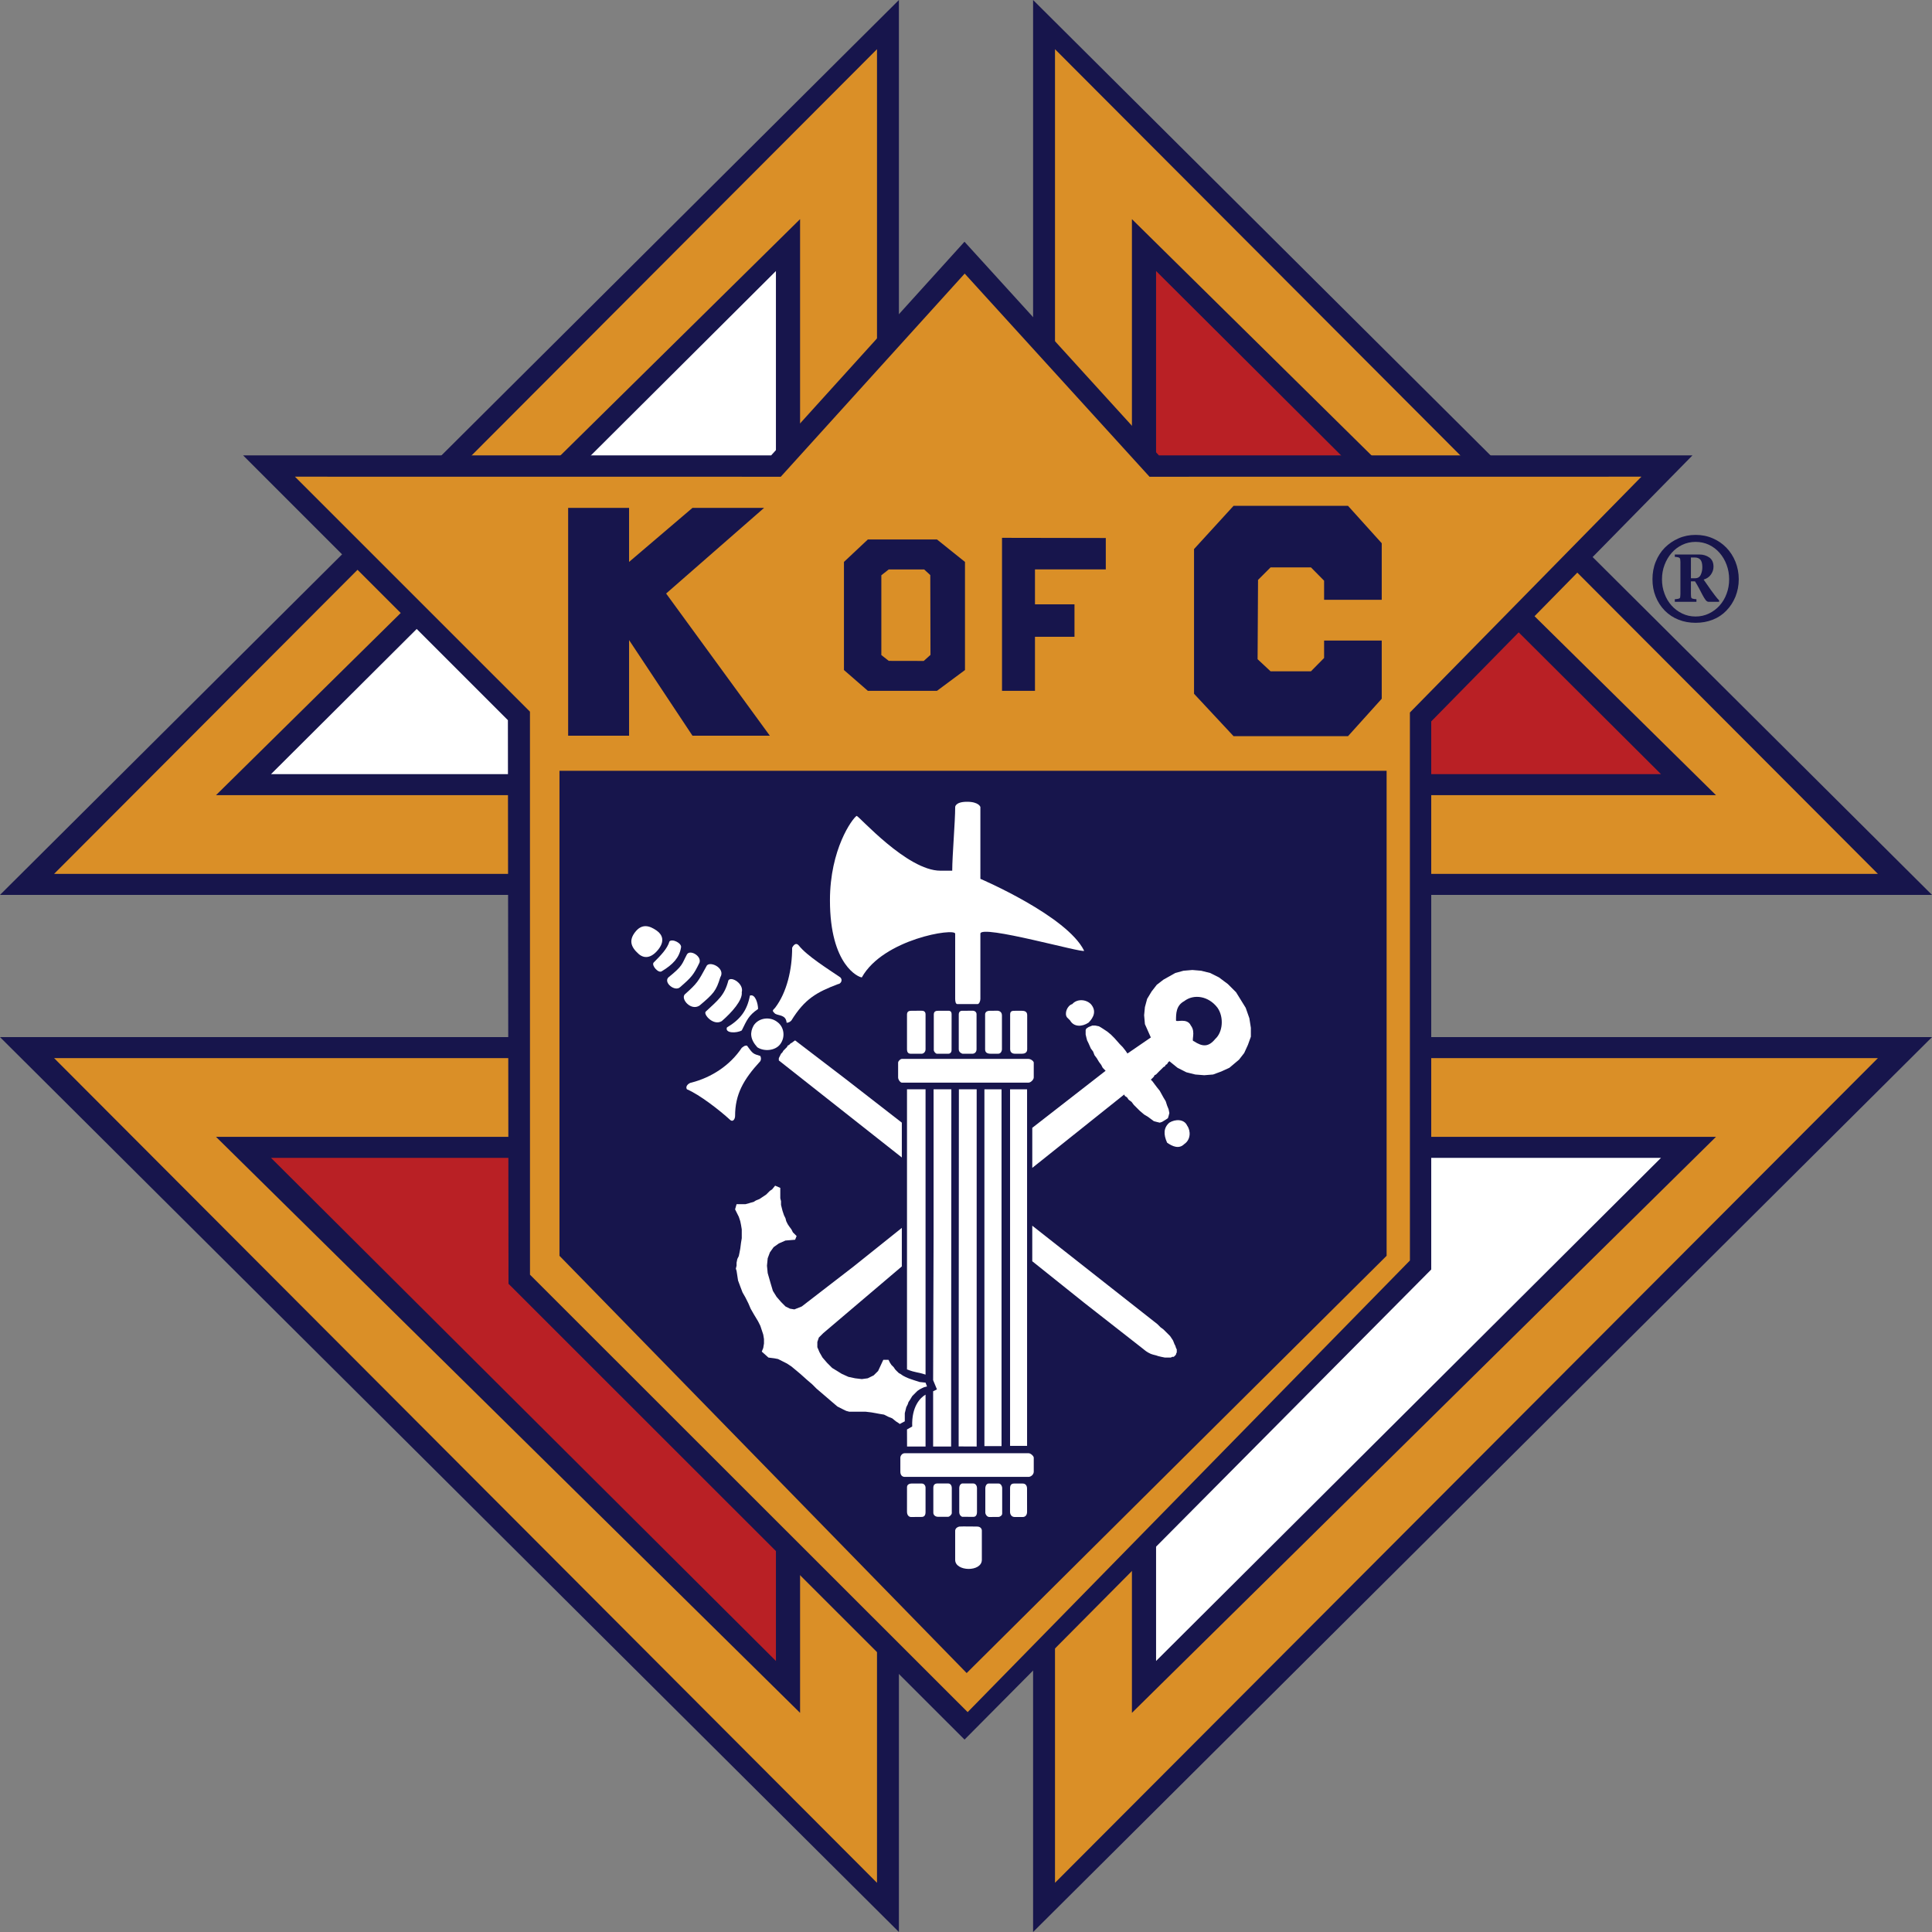 <?xml version="1.0" encoding="utf-8"?>
<!-- Generator: Adobe Illustrator 12.0.1, SVG Export Plug-In . SVG Version: 6.00 Build 51448)  -->
<!DOCTYPE svg PUBLIC "-//W3C//DTD SVG 1.1//EN" "http://www.w3.org/Graphics/SVG/1.1/DTD/svg11.dtd">
<svg  version="1.1" xmlns="http://www.w3.org/2000/svg" xmlns:xlink="http://www.w3.org/1999/xlink" width="316" height="316" viewBox="0 0 360 360"
	 overflow="visible" enable-background="new 0 0 360 360" xml:space="preserve">
<rect x="0" y="0" width="360" height="360" fill="#808080" stroke="none"/>
<g id="Formee_Cross">
	<g>
		<polygon fill="#17154C" points="167.5,360 167.5,193.25 0,193.25 		"/>
		<g>
			<g>
				<path fill="#DA8F27" d="M10.083,197.167l153.333,153.666V197.167H10.083z M149.083,319.167L40.25,211.833h108.833V319.167z"/>
			</g>
		</g>
		<polygon fill="#B92025" points="144.583,309.5 50.5,215.75 144.583,215.75 		"/>
	</g>
	<g>
		<polygon fill="#17154C" points="192.5,360 192.5,193.25 360,193.25 		"/>
		<g>
			<g>
				<path fill="#DA8F27" d="M196.584,197.167v153.666l153.332-153.666H196.584z M210.917,211.833H319.75L210.917,319.167V211.833z"
					/>
			</g>
		</g>
		<polyline fill="#FFFFFF" points="215.417,309.5 309.5,215.75 215.417,215.75 		"/>
	</g>
	<g>
		<polygon fill="#17154C" points="167.5,0 167.5,166.75 0,166.75 		"/>
		<g>
			<g>
				<path fill="#DA8F27" d="M10.083,162.833h153.333V9.167L10.083,162.833z M149.083,148.167H40.25L149.083,40.833V148.167z"/>
			</g>
		</g>
		<polygon fill="#FFFFFF" points="144.583,50.5 50.5,144.25 144.583,144.25 		"/>
	</g>
	<g>
		<polygon fill="#17154C" points="192.5,0 192.5,166.75 360,166.75 		"/>
		<g>
			<g>
				<path fill="#DA8F27" d="M196.584,9.167v153.666h153.332L196.584,9.167z M210.917,40.833L319.75,148.167H210.917V40.833z"/>
			</g>
		</g>
		<polyline fill="#B92025" points="215.417,50.5 309.5,144.25 215.417,144.25 		"/>
	</g>
</g>
<g id="Shield">
	<path fill="#17154C" d="M215.943,84.857l-36.225-39.813l-36.027,39.813H45.304l49.335,49.335l0.113,105.021l84.976,84.936
		l86.962-87.596V134.421l48.671-49.563H215.943z"/>
	<path fill="#DA8F27" d="M54.958,88.823l90.528,0.011l34.269-37.854l34.441,37.854l91.657-0.011l-42.566,43.36l-0.572,0.583v0.817
		l0.004,101.292l-82.411,84.153l-81.552-81.503L98.75,132.609L54.958,88.823z"/>
	<polygon fill="#17154C" points="104.25,143.625 258.375,143.625 258.375,234 180.125,311.75 104.25,234 	"/>
	<polygon fill="#17154C" points="186.711,100.216 206.048,100.25 206.048,106.104 192.853,106.104 192.853,112.61 200.215,112.61 
		200.215,118.653 192.853,118.653 192.853,128.722 186.711,128.722 186.711,100.216 	"/>
	<polygon fill="#17154C" points="244.277,105.724 236.752,105.724 234.417,108.056 234.334,122.833 236.752,125.088 
		244.277,125.088 246.726,122.605 246.726,119.354 257.465,119.354 257.465,130.2 251.184,137.173 229.853,137.173 222.49,129.273 
		222.49,102.311 229.853,94.257 251.184,94.257 257.465,101.223 257.465,111.763 246.726,111.763 246.726,108.203 244.277,105.724 	
		"/>
	<polygon fill="#17154C" points="117.22,119.271 117.22,137.089 105.866,137.089 105.866,94.634 117.22,94.634 117.22,104.706 
		129.033,94.634 142.38,94.634 124.123,110.595 143.449,137.089 129.033,137.089 117.22,119.271 	"/>
	<g id="O">
		<g>
			<path fill="#17154C" d="M174.596,100.525h-12.887l-4.45,4.181v20.144l4.45,3.873h12.887l5.215-3.873v-20.144L174.596,100.525z
				 M172.125,123.156l-6.517-0.013l-1.383-1.084v-14.869l1.383-1.085h6.594l1.142,1.052l0.037,14.871L172.125,123.156z"/>
		</g>
	</g>
</g>
<g id="Emblem">
	<path fill="#17154C" d="M312.769,115.468c-0.979-0.386-1.824-0.948-2.561-1.685c-0.722-0.739-1.286-1.6-1.691-2.604
		c-0.411-1.004-0.603-2.081-0.603-3.248c0-1.159,0.191-2.247,0.603-3.254c0.405-1.012,0.97-1.887,1.691-2.622
		c0.736-0.732,1.582-1.317,2.561-1.74c0.978-0.435,2.029-0.644,3.177-0.644c1.163,0,2.228,0.209,3.208,0.644
		c0.985,0.422,1.823,1.007,2.531,1.74c0.72,0.735,1.277,1.61,1.691,2.622c0.396,1.008,0.617,2.096,0.617,3.254
		c0,1.167-0.222,2.243-0.617,3.248c-0.414,1.004-0.972,1.864-1.691,2.604c-0.708,0.736-1.546,1.299-2.531,1.685
		c-0.98,0.39-2.045,0.582-3.208,0.582C314.798,116.049,313.746,115.857,312.769,115.468z M318.433,114.324
		c0.765-0.368,1.426-0.864,1.985-1.485c0.559-0.622,1-1.358,1.31-2.204c0.316-0.846,0.473-1.739,0.473-2.68
		c0-0.96-0.156-1.861-0.473-2.71c-0.31-0.846-0.751-1.585-1.303-2.222c-0.544-0.627-1.198-1.129-1.963-1.5
		c-0.767-0.365-1.604-0.552-2.517-0.552c-0.896,0-1.719,0.187-2.485,0.552c-0.765,0.37-1.428,0.872-1.985,1.515
		c-0.561,0.643-1,1.391-1.312,2.224c-0.322,0.835-0.477,1.732-0.477,2.693c0,0.941,0.154,1.834,0.477,2.68
		c0.312,0.846,0.751,1.582,1.312,2.204c0.558,0.621,1.221,1.117,1.985,1.485c0.767,0.369,1.589,0.552,2.485,0.552
		C316.835,114.876,317.667,114.692,318.433,114.324z M316.651,103.324c0.715,0,1.338,0.188,1.854,0.555
		c0.522,0.369,0.781,0.946,0.781,1.718c0,0.534-0.163,1.023-0.492,1.479c-0.316,0.449-0.773,0.754-1.347,0.92l1.347,1.935
		c0.271,0.37,0.535,0.72,0.8,1.074c0.265,0.345,0.5,0.636,0.737,0.86v0.272h-1.959c-0.19,0-0.383-0.111-0.558-0.343
		c-0.177-0.231-0.367-0.537-0.565-0.911c-0.199-0.379-0.414-0.794-0.647-1.237c-0.237-0.456-0.495-0.889-0.759-1.315h-0.764v2.353
		c0,0.408,0.035,0.662,0.116,0.762c0.088,0.106,0.392,0.173,0.911,0.212v0.479h-4.03v-0.479c0.538-0.039,0.839-0.113,0.928-0.212
		c0.073-0.1,0.117-0.357,0.117-0.769v-5.943c0-0.386-0.044-0.64-0.132-0.747c-0.104-0.114-0.397-0.196-0.913-0.229v-0.434H316.651z
		 M315.813,107.752c0.544,0,0.898-0.213,1.089-0.644c0.206-0.43,0.302-0.904,0.302-1.415c0-0.674-0.125-1.145-0.369-1.413
		c-0.249-0.266-0.578-0.394-0.992-0.394h-0.764v3.865H315.813z"/>
	<g id="Fasces__x26__Axe">
		<path fill="#FFFFFF" d="M182.68,150.365c0,2.762,0,10.633,0,13.392c0,0,16.152,6.902,19.331,13.401
			c0,0.548-19.331-4.976-19.331-3.178v8.143v4.009c0,0.42-0.235,0.963-0.515,0.963h-3.773c-0.31,0-0.405-0.47-0.408-0.963V173.98
			c0-1.107-13.395,0.964-17.396,8.143c-0.555,0-5.939-2.211-5.939-14.358c0-9.525,4.141-15.193,4.969-15.74
			c0.416,0,9.389,10.216,15.608,10.216h2.207c0-2.762,0.551-9.113,0.551-11.875c0,0,0-0.967,2.21-0.967
			C182.4,149.398,182.68,150.365,182.68,150.365L182.68,150.365z"/>
		<path fill="#FFFFFF" d="M178.781,284.452c0.397-0.045,3.252,0,3.252,0c0.685-0.015,0.919,0.44,0.919,0.75c0,0.515,0,5.458,0,5.458
			c-0.015,2.296-4.969,2.198-4.969,0v-5.458C178.035,284.731,178.458,284.497,178.781,284.452L178.781,284.452z"/>
		<path fill="#FFFFFF" d="M188.96,276.435h1.597c0.553,0,0.817,0.398,0.817,0.94l0.007,4.312c0.008,0.669-0.376,0.985-0.786,0.985
			h-1.522c-0.553,0-0.868-0.426-0.868-0.985l0.008-4.369C188.212,276.758,188.418,276.435,188.96,276.435L188.96,276.435z"/>
		<path fill="#FFFFFF" d="M184.224,276.435h1.868c0.397,0,0.649,0.492,0.649,0.861v4.699c0.042,0.47-0.59,0.661-0.59,0.661
			l-1.793,0.016c-0.473,0-0.759-0.546-0.759-0.823v-4.531C183.622,276.698,183.944,276.435,184.224,276.435L184.224,276.435z"/>
		<path fill="#FFFFFF" d="M179.312,276.419h2c0.559,0,0.735,0.553,0.735,0.824v4.546c0,0.28-0.103,0.853-0.646,0.853l-2.111-0.008
			c0,0-0.526-0.169-0.548-0.845v-4.553C178.781,276.479,179.312,276.419,179.312,276.419L179.312,276.419z"/>
		<path fill="#FFFFFF" d="M174.729,276.419h1.935c0.55,0,0.688,0.553,0.688,0.824v4.701c0,0.271-0.413,0.689-0.688,0.689h-1.935
			c-0.279,0-0.817-0.212-0.817-0.764v-4.634C173.912,276.678,174.177,276.419,174.729,276.419L174.729,276.419z"/>
		<path fill="#FFFFFF" d="M169.837,276.435h1.934c0.449,0,0.691,0.44,0.691,0.721v4.531c0.019,0.691-0.265,0.955-0.691,0.97
			l-2.026,0.016c-0.275,0-0.736-0.228-0.739-0.985l0.003-4.575C169.009,276.56,169.565,276.435,169.837,276.435L169.837,276.435z"/>
		<path fill="#FFFFFF" d="M189.196,188.346h1.236c0.411,0,0.971,0.103,0.971,0.794v6.386c0,0.677-0.56,0.823-0.971,0.823h-1.236
			c-0.838,0.03-0.97-0.545-0.97-0.823v-6.495C188.227,188.346,188.638,188.346,189.196,188.346L189.196,188.346z"/>
		<path fill="#FFFFFF" d="M184.475,188.346l1.376-0.015c0,0,0.83,0,0.846,0.853v6.384c0,0-0.066,0.826-0.766,0.781h-1.324
			c-0.684,0-1.045-0.251-1.045-0.809v-6.532C183.577,188.286,184.475,188.346,184.475,188.346L184.475,188.346z"/>
		<path fill="#FFFFFF" d="M179.208,188.346l2.022-0.015c0.412,0,0.758,0.258,0.735,0.699v6.495c0,0.543-0.404,0.854-0.823,0.823
			h-1.788c0,0-0.699-0.169-0.703-0.823v-6.495C178.652,188.346,179.208,188.346,179.208,188.346L179.208,188.346z"/>
		<path fill="#FFFFFF" d="M174.832,188.346h1.655c0.449-0.037,0.843,0.008,0.832,0.685l-0.008,6.643
			c0,0.557-0.441,0.706-0.654,0.676h-2.048c-0.28,0-0.611-0.42-0.611-0.691L174,189.03C174,188.346,174.556,188.346,174.832,188.346
			L174.832,188.346z"/>
		<path fill="#FFFFFF" d="M169.837,188.346l1.784-0.015c0.475-0.022,0.85,0.132,0.842,0.699v6.495c0,0.543-0.448,0.868-0.798,0.823
			h-1.99c-0.606,0-0.669-0.545-0.669-0.823v-6.495C169.006,188.346,169.565,188.346,169.837,188.346L169.837,188.346z"/>
		<path fill="#FFFFFF" d="M168.042,197.313h23.612c0.411,0,0.97,0.42,0.97,0.691v2.766c0,0.411-0.559,0.963-0.97,0.963h-23.612
			c-0.275,0-0.69-0.552-0.69-0.963v-2.766C167.352,197.732,167.767,197.313,168.042,197.313L168.042,197.313z"/>
		<path fill="#FFFFFF" d="M168.595,270.785h23.06c0.411,0,0.97,0.545,0.97,0.824v2.618c0,0.561-0.559,0.971-0.97,0.971h-23.06
			c-0.553,0-0.828-0.41-0.828-0.971v-2.618C167.767,271.33,168.042,270.785,168.595,270.785L168.595,270.785z"/>
		<polygon fill="#FFFFFF" points="188.212,202.977 191.381,202.977 191.381,269.417 188.212,269.417 188.212,202.977 		"/>
		<polygon fill="#FFFFFF" points="183.431,202.977 186.622,202.977 186.622,269.462 183.431,269.462 183.431,202.977 		"/>
		<polygon fill="#FFFFFF" points="178.675,202.977 181.988,202.977 181.988,269.536 178.631,269.521 178.675,202.977 		"/>
		<path fill="#FFFFFF" d="M169.006,202.977h3.457v53.165c-1.654-0.552-1.654-0.28-3.457-0.972V202.977L169.006,202.977z"/>
		<polygon fill="#FFFFFF" points="173.96,202.977 177.27,202.977 177.226,269.536 173.875,269.536 173.875,259.245 174.585,258.891 
			173.875,257.171 173.96,230.316 173.96,202.977 		"/>
		<path fill="#FFFFFF" d="M169.978,265.807c-0.14-3.729,1.518-5.385,2.485-5.936v9.665l-3.446,0.008l-0.011-3.187L169.978,265.807
			L169.978,265.807z"/>
	</g>
	<g id="Sword">
		<path fill="#FFFFFF" d="M135.454,191.45c2.52-1.501,3.763-3.172,4.281-5.937c1.007-0.378,1.519,1.523,1.519,2.494
			c-1.795,1.235-2.067,2.06-3.038,4C137.249,192.553,135.038,192.553,135.454,191.45L135.454,191.45z"/>
		<path fill="#FFFFFF" d="M131.478,188.522c2.351-2.206,3.52-3.016,4.251-5.849c0.552-0.827,2.924,0.658,2.486,2.214
			c0.192,1.466-1.853,3.767-3.729,5.386C132.968,191.199,131.067,189.082,131.478,188.522L131.478,188.522z"/>
		<path fill="#FFFFFF" d="M127.583,185.305c2.41-2.15,2.502-2.432,4.02-5.197c0.416-1.239,3.71,0.224,2.607,2.016
			c-0.765,2.516-1.243,3.038-3.869,5.252C128.75,188.405,126.83,186.191,127.583,185.305L127.583,185.305z"/>
		<path fill="#FFFFFF" d="M124.546,182.123c2.761-2.211,2.486-2.479,3.453-4.277c0.552-0.968,2.759,0.275,2.343,1.523
			c-1.095,2.289-1.52,2.754-3.586,4.548C125.789,184.888,123.579,183.091,124.546,182.123L124.546,182.123z"/>
		<path fill="#FFFFFF" d="M121.784,179.369c1.244-1.248,2.583-2.586,2.958-3.954c0.566-0.563,2.397,0.372,2.147,1.176
			c-0.309,1.861-1.504,3.141-3.579,4.388C122.689,181.414,121.372,179.912,121.784,179.369L121.784,179.369z"/>
		<path fill="#FFFFFF" d="M122.633,176.967c-1.286,1.589-2.611,1.721-3.688,0.739c-1.457-1.316-1.75-2.534-0.596-4.027
			c1.203-1.552,2.588-1.302,4.049-0.25C123.439,174.175,123.914,175.382,122.633,176.967L122.633,176.967z"/>
		<path fill="#FFFFFF" d="M148.852,176.187c-0.694-0.827-1.247,0.412-1.247,0.412c0,4.008-0.963,8.289-3.173,11.187
			c-0.559,0.56-0.559,0.56,0,1.104c0.69,0.411,2.008,0.162,2.144,1.684c0.552,0,0.894-0.435,0.894-0.435
			c2.483-4.008,4.693-5.252,8.698-6.771c0.416,0,0.963-0.695,0.416-1.246C154.372,180.607,150.368,178.121,148.852,176.187
			L148.852,176.187z"/>
		<path fill="#FFFFFF" d="M127.999,202.977c-0.416-0.685,0.552-1.244,0.824-1.244c3.733-0.963,7.184-3.177,9.393-6.487
			c0.552-0.411,0.552-0.411,0.971-0.411c1.099,1.515,1.099,1.515,2.483,1.926c0.276,0.553,0,0.973,0,0.973
			c-3.177,3.448-4.697,6.215-4.697,10.215c0,0.553-0.416,1.244-0.966,0.691C134.211,206.977,130.342,203.947,127.999,202.977
			L127.999,202.977z"/>
		<path fill="#FFFFFF" d="M145.395,194.553c-0.931,1.266-3.038,1.421-4.28,0.59c-1.379-1.516-1.379-2.797-0.691-4.045
			c0.97-1.516,3.111-1.678,4.354-0.707C146.021,191.214,146.451,193.112,145.395,194.553L145.395,194.553z"/>
		<polygon fill="#FFFFFF" points="192.347,228.389 215.684,246.749 216.236,247.308 216.788,247.719 217.206,248.132 
			217.619,248.542 218.03,248.955 218.311,249.373 218.581,249.785 218.854,250.484 219.002,250.756 219.134,251.169 
			219.273,251.44 219.273,251.722 219.273,252 219.134,252.278 219.134,252.413 218.854,252.692 218.722,252.823 218.442,252.823 
			218.161,252.963 217.751,252.963 217.338,252.963 217.06,252.963 216.375,252.823 215.823,252.692 215.404,252.552 
			214.853,252.413 214.44,252.278 213.883,252 213.47,251.722 212.778,251.169 202.011,242.745 192.347,235.016 192.347,228.389 		
			"/>
		<polygon fill="#FFFFFF" points="168.042,215.679 145.122,197.598 145.122,197.451 145.122,197.172 145.259,196.9 145.395,196.628 
			145.532,196.349 145.81,196.068 145.951,195.804 146.362,195.384 146.642,195.104 146.778,194.834 147.054,194.687 
			147.329,194.413 147.605,194.274 147.746,194.143 148.157,193.861 157.55,201.041 168.042,209.191 168.042,215.679 		"/>
	</g>
	<g id="Anchor">
		<path fill="#FFFFFF" d="M198.832,189.582c-0.543-0.691,0-2.207,0.973-2.487c0.822-0.963,2.485-0.963,3.456,0
			c1.096,1.251,0.544,2.487-0.426,3.457c-1.237,0.824-2.752,0.824-3.443-0.412L198.832,189.582L198.832,189.582z"/>
		<path fill="#FFFFFF" d="M217.472,212.92c-0.684-1.522-0.684-2.767,0.418-3.729c1.112-0.691,2.767-0.691,3.318,0.552
			c0.69,0.971,0.69,2.625-0.552,3.45C219.685,214.164,218.442,213.611,217.472,212.92L217.472,212.92z"/>
		<polygon fill="#FFFFFF" points="168.042,235.979 153.406,248.41 152.578,249.234 152.299,250.057 152.299,251.029 152.713,252 
			153.266,252.963 154.097,253.928 155.063,254.898 156.858,256 158.099,256.561 159.341,256.825 160.587,256.973 161.687,256.825 
			162.794,256.281 163.625,255.457 164.589,253.383 165.557,253.383 165.836,253.928 166.111,254.346 166.523,254.752 
			166.799,255.17 167.075,255.457 167.491,255.861 167.767,256 168.263,256.339 168.778,256.604 169.286,256.825 169.697,256.973 
			170.212,257.149 170.643,257.288 171.352,257.515 172.463,257.635 172.735,258.349 172.188,258.487 171.801,258.664 
			171.352,258.898 170.94,259.18 170.665,259.458 170.249,259.871 169.978,260.15 169.565,260.834 169.286,261.252 169.149,261.665 
			168.87,262.217 168.733,262.769 168.595,263.327 168.595,264.011 168.595,264.842 167.715,265.299 167.767,265.395 
			166.935,264.842 166.245,264.284 165.557,264.011 164.725,263.593 163.901,263.458 163.209,263.327 162.382,263.18 
			161.275,263.048 160.587,263.048 159.896,263.048 159.341,263.048 158.789,263.048 158.238,263.048 157.685,262.901 
			157.13,262.636 156.031,262.077 155.063,261.252 154.097,260.422 153.129,259.59 152.162,258.767 151.338,257.943 
			150.368,257.112 149.124,256 148.296,255.309 147.469,254.619 146.642,254.074 145.81,253.654 144.983,253.236 144.292,253.103 
			143.188,252.963 141.945,251.853 142.222,251.169 142.357,250.346 142.357,249.515 142.222,248.688 141.945,247.851 
			141.669,247.026 141.254,246.203 140.423,244.82 139.871,243.85 139.458,242.88 138.904,241.775 138.356,240.813 137.937,239.709 
			137.524,238.598 137.249,236.803 137.113,236.392 137.249,235.848 137.249,235.287 137.389,234.596 137.664,234.045 
			137.805,233.361 137.937,232.67 138.08,231.558 138.216,230.728 138.216,229.904 138.216,229.08 138.08,228.249 137.937,227.551 
			137.664,226.727 136.972,225.344 137.249,224.381 137.805,224.381 138.356,224.381 138.904,224.381 139.458,224.239 
			139.871,224.107 140.423,223.961 140.842,223.697 141.529,223.416 141.945,223.137 142.357,222.865 142.772,222.585 
			143.049,222.306 143.46,221.894 143.873,221.622 144.432,220.931 145.395,221.343 145.395,222.032 145.395,222.725 
			145.395,223.276 145.532,223.828 145.532,224.52 145.671,225.072 145.81,225.622 146.086,226.446 146.362,227.005 
			146.502,227.551 146.778,228.109 147.054,228.521 147.469,229.08 147.746,229.633 148.437,230.316 148.157,231.008 
			146.362,231.155 145.122,231.7 144.152,232.39 143.46,233.361 143.049,234.464 142.913,235.848 143.049,237.223 143.604,239.158 
			144.016,240.539 144.703,241.644 145.532,242.599 146.362,243.438 147.19,243.85 148.021,243.989 149.4,243.438 159.069,235.979 
			168.042,228.801 168.042,235.979 		"/>
		<g>
			<g>
				<path fill="#FFFFFF" d="M232.8,189.729l-0.685-1.943l-1.794-2.898l-1.521-1.519l-1.663-1.246l-1.648-0.824l-1.662-0.415
					l-1.646-0.141l-1.662,0.141l-1.516,0.415l-2.214,1.243l-1.244,0.963l-0.97,1.252l-0.825,1.375l-0.412,1.522l-0.146,1.515
					l0.146,1.662l1.104,2.487l-4.36,2.989l-0.061-0.091l-0.279-0.413l-0.552-0.699l-0.543-0.552l-0.973-1.102l-0.691-0.691
					l-0.691-0.561l-0.823-0.545l-0.691-0.418l-0.692-0.139h-0.55l-0.698,0.278l-0.414,0.278l-0.131,0.273v0.418v0.414l0.131,0.559
					l0.141,0.543l0.273,0.552l0.426,0.971l0.412,0.545l0.271,0.699l0.412,0.544l0.419,0.699l0.412,0.553l0.279,0.542l0.545,0.56
					l-13.665,10.628v7.466l17.122-13.672l0.14,0.271l0.411,0.281l0.273,0.41l0.559,0.413l0.411,0.552l0.552,0.551l0.553,0.552
					l0.823,0.699l0.692,0.412l0.558,0.412l0.552,0.412l0.552,0.146l0.552,0.133l0.419-0.133l0.691-0.42l0.413-0.279l0.132-0.412
					l0.139-0.551l-0.139-0.691l-0.279-0.691l-0.266-0.823l-0.418-0.691l-0.692-1.251l-0.552-0.691l-0.412-0.545l-0.411-0.551
					l-0.28-0.28l0.134-0.14l0.146-0.132l0.271-0.279l0.14-0.28l0.272-0.132l0.279-0.279l0.271-0.281l0.281-0.271l0.278-0.272
					l0.273-0.28l0.271-0.131l0.146-0.279l0.266-0.143l0.147-0.277l0.271-0.271l1.523,1.233l1.654,0.839l1.656,0.413l1.662,0.132
					l1.655-0.132l1.521-0.561l1.515-0.691l1.796-1.515l0.963-1.234l0.699-1.53l0.545-1.515v-1.656L232.8,189.729z M226.453,193.583
					c-1.244,1.521-2.349,1.521-4.011,0.42c-0.544,0,0.429-1.657-0.544-2.905c-0.69-1.516-2.765-0.546-2.765-0.958
					c0-1.249,0-2.765,1.522-3.588c1.786-1.391,4.553-0.973,6.215,1.234C228.107,189.582,227.834,192.346,226.453,193.583z"/>
			</g>
		</g>
	</g>
</g>
</svg>

